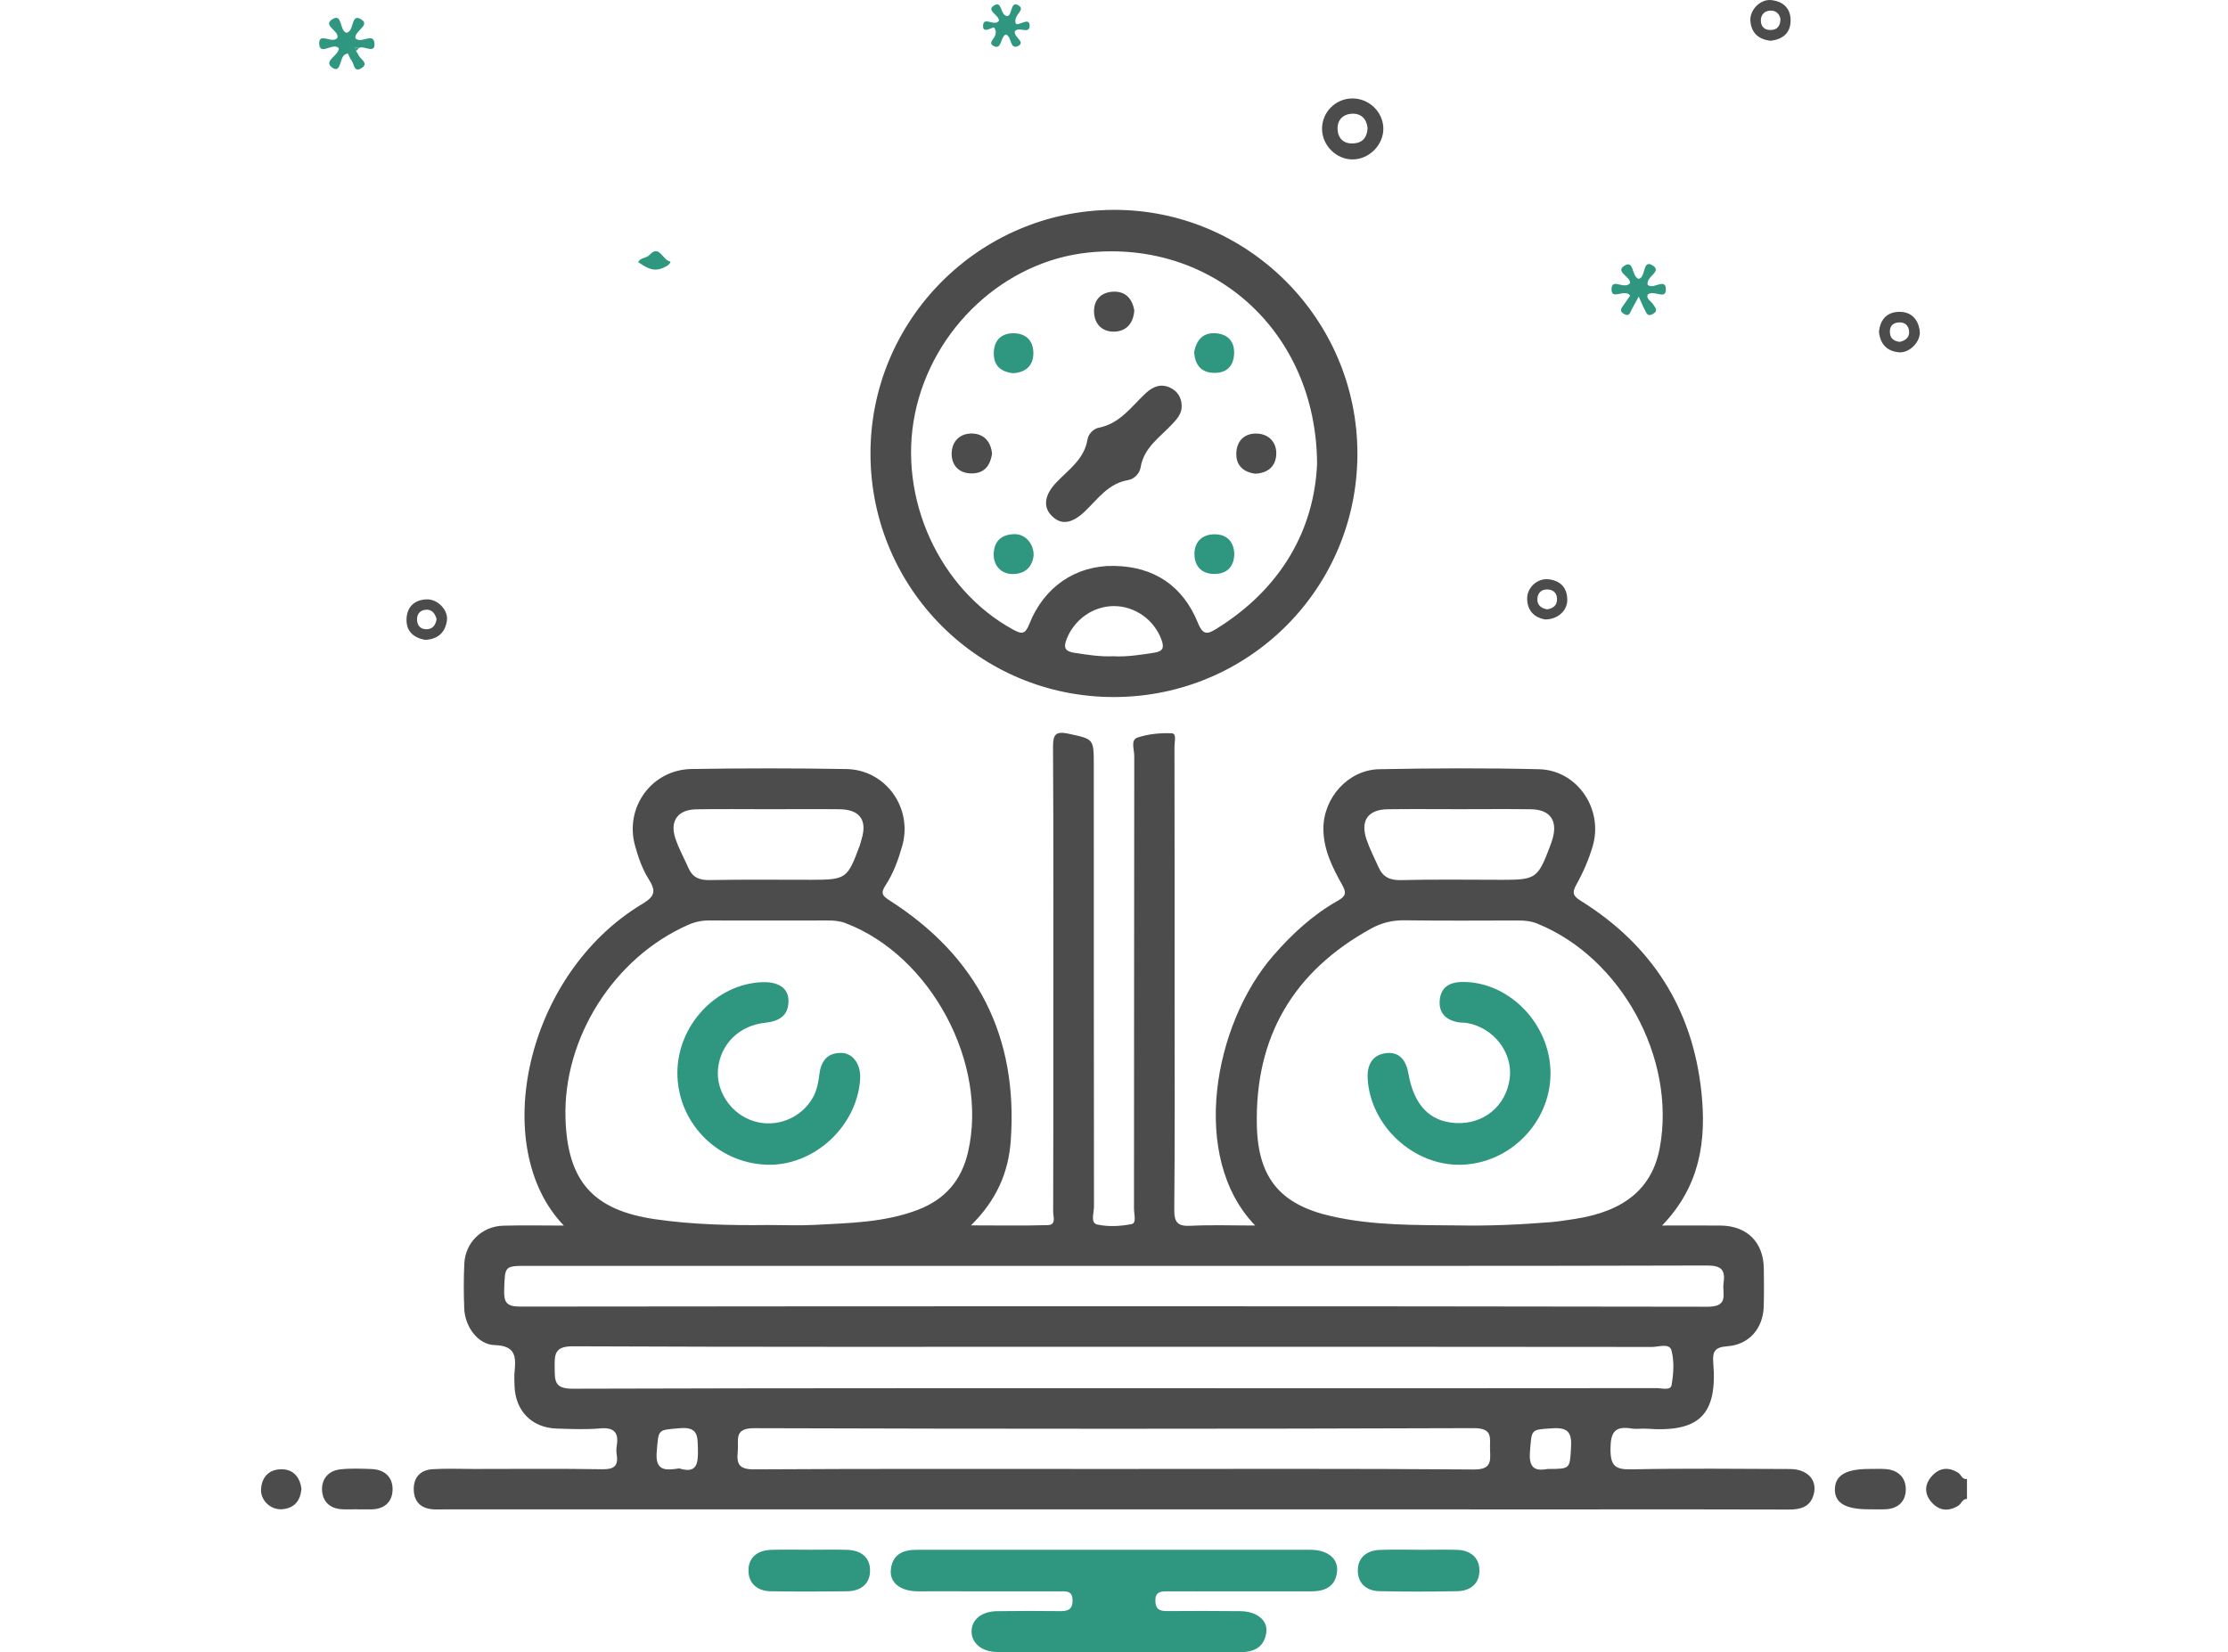<?xml version="1.0" encoding="utf-8"?>
<!-- Generator: Adobe Illustrator 17.0.0, SVG Export Plug-In . SVG Version: 6.00 Build 0)  -->
<!DOCTYPE svg PUBLIC "-//W3C//DTD SVG 1.1//EN" "http://www.w3.org/Graphics/SVG/1.1/DTD/svg11.dtd">
<svg version="1.1" id="Layer_1" xmlns="http://www.w3.org/2000/svg" xmlns:xlink="http://www.w3.org/1999/xlink" x="0px" y="0px"
	 width="720px" height="534px" viewBox="0 0 720 534" enable-background="new 0 0 720 534" xml:space="preserve">
<g>
	<g>
		<path fill="#4C4C4C" d="M635.65,484.484c-1.515-0.036-1.775,1.547-2.811,2.182c-3.25,1.993-6.213,1.638-8.658-1.142
			c-2.313-2.63-2.294-5.652-0.009-8.286c2.413-2.782,5.347-3.274,8.632-1.222c0.995,0.622,1.253,2.279,2.846,2.007
			C635.65,480.177,635.65,482.331,635.65,484.484z"/>
		<path fill="#4C4C4C" d="M405.622,396.105c-21.358-22.12-13.402-65.133,5.854-87.255c6.056-6.958,12.749-13.149,20.797-17.686
			c2.611-1.472,2.962-2.514,1.439-5.218c-3.159-5.605-6.056-11.435-6.044-18.142c0.017-10.005,8.056-18.988,18.036-19.181
			c17.22-0.332,34.458-0.418,51.674,0.004c12.347,0.303,20.881,12.931,17.296,24.961c-1.269,4.257-3.076,8.438-5.246,12.312
			c-1.539,2.746-1.011,3.741,1.484,5.298c22.902,14.291,36.058,34.83,38.915,61.76c1.662,15.664-0.387,30.379-12.708,43.149
			c7.001,0,13-0.061,18.997,0.015c8.436,0.106,13.729,5.37,13.872,13.757c0.07,4.126,0.096,8.257-0.021,12.381
			c-0.204,7.125-4.728,12.392-11.845,12.884c-3.906,0.27-4.76,1.71-4.468,5.215c1.415,17.009-4.575,22.667-21.496,21.422
			c-1.606-0.118-3.265,0.203-4.837-0.056c-5.35-0.883-6.854,1.042-6.874,6.575c-0.02,5.591,1.589,6.727,6.88,6.616
			c17.04-0.357,34.093-0.165,51.14-0.106c5.69,0.02,8.973,3.646,7.616,8.326c-1.151,3.969-4.219,4.787-7.987,4.772
			c-21.175-0.081-42.35-0.045-63.525-0.045c-123.641-0.002-247.282-0.004-370.922-0.006c-1.256,0-2.517,0.063-3.767-0.028
			c-3.787-0.275-5.998-2.358-6.166-6.127c-0.181-4.041,2.018-6.56,6.003-6.828c4.466-0.301,8.968-0.081,13.454-0.082
			c13.818-0.002,27.638-0.141,41.451,0.09c3.815,0.064,5.266-1.054,4.672-4.797c-0.139-0.875-0.146-1.812,0.001-2.685
			c0.726-4.334-0.755-6.126-5.405-5.715c-4.629,0.41-9.327,0.195-13.988,0.047c-8.014-0.255-13.311-5.635-13.625-13.669
			c-0.063-1.613-0.138-3.243,0.021-4.842c0.482-4.836,0.229-8.279-6.416-8.463c-5.46-0.151-9.626-5.974-9.859-11.786
			c-0.194-4.837-0.206-9.697,0.023-14.531c0.325-6.851,5.651-12.071,12.558-12.278c6.38-0.191,12.771-0.041,19.609-0.041
			c-24.329-25.229-12.597-81.184,25.322-103.94c4.097-2.459,4.564-4.121,2.099-8.024c-2.065-3.27-3.404-7.128-4.435-10.898
			c-3.387-12.38,5.469-24.504,18.266-24.707c16.684-0.264,33.38-0.282,50.063,0.012c12.748,0.225,21.509,12.62,18.03,24.87
			c-1.276,4.495-2.876,8.912-5.451,12.806c-1.671,2.527-0.795,3.405,1.397,4.806c28.39,18.15,41.563,44.054,39.124,77.721
			c-0.736,10.162-4.547,19.085-12.846,27.288c9.028,0,16.96,0.156,24.88-0.085c2.747-0.084,1.673-2.762,1.679-4.308
			c0.072-20.098,0.048-40.197,0.048-60.295c0-29.968,0.086-59.937-0.097-89.904c-0.026-4.228,0.969-5.199,5.094-4.3
			c8.04,1.752,8.084,1.548,8.085,10.149c0.003,47.554-0.009,95.108,0.059,142.663c0.003,1.998-1.226,5.284,1.022,5.793
			c3.552,0.806,7.532,0.585,11.148-0.13c1.652-0.327,0.759-3.213,0.76-4.917c0.043-48.81,0.02-97.621,0.084-146.431
			c0.003-2.016-1.24-5.124,1.012-5.887c3.483-1.18,7.404-1.545,11.103-1.39c1.669,0.07,0.878,2.764,0.881,4.246
			c0.054,27.275,0.044,54.55,0.045,81.825c0,22.611,0.12,45.223-0.115,67.831c-0.045,4.343,1.217,5.496,5.394,5.279
			C391.462,395.854,398.091,396.105,405.622,396.105z M471.473,396.081c9.869,0.185,19.716-0.263,29.546-1.057
			c2.674-0.216,5.335-0.649,7.989-1.059c16.114-2.491,24.998-10,27.393-23.122c5.274-28.886-12.544-61.374-39.628-72.326
			c-2.055-0.831-4.132-1.009-6.303-1.004c-12.19,0.029-24.381,0.11-36.568-0.055c-3.903-0.053-7.382,0.782-10.762,2.64
			c-25.098,13.793-37.593,34.941-36.974,63.613c0.367,16.986,7.516,25.632,24.113,29.391
			C443.843,396.175,457.681,395.939,471.473,396.081z M248.277,395.944c5.019,0,10.05,0.224,15.055-0.045
			c11.25-0.605,22.58-0.762,33.335-4.887c8.704-3.339,14.021-9.448,16.145-18.569c6.677-28.682-12.02-63.676-39.667-74.104
			c-1.903-0.718-3.817-0.832-5.796-0.829c-12.728,0.02-25.456,0.04-38.183-0.001c-2.376-0.008-4.545,0.442-6.742,1.408
			c-23.993,10.541-40.498,36.525-39.679,62.611c0.64,20.361,8.976,29.646,29.065,32.555
			C223.912,395.836,236.084,396.095,248.277,395.944z M360.552,409.143c-63.331,0-126.661,0-189.992,0
			c-7.574,0-7.375,0.007-7.63,7.702c-0.131,3.965,0.63,5.47,5.148,5.465c127.917-0.139,255.834-0.166,383.751,0.045
			c7.058,0.012,4.665-4.197,5.156-7.607c0.618-4.295-0.671-5.73-5.365-5.717C487.931,409.207,424.242,409.149,360.552,409.143z
			 M360.599,435.299c-58.477,0-116.954,0.106-175.43-0.158c-6.098-0.027-5.954,2.736-5.918,7.061
			c0.034,4.158-0.03,6.669,5.764,6.652c78.387-0.238,156.775-0.157,235.163-0.156c38.387,0.001,76.773,0.01,115.16-0.035
			c1.69-0.002,4.505,0.893,4.844-0.988c0.654-3.634,0.896-7.646-0.017-11.156c-0.657-2.527-4.126-1.159-6.288-1.161
			C476.118,435.285,418.359,435.299,360.599,435.299z M359.43,474.793c38.932,0,77.866-0.154,116.796,0.17
			c5.705,0.048,5.472-2.588,5.293-6.382c-0.167-3.552,1.212-7.005-5.257-6.982c-77.505,0.271-155.011,0.259-232.517,0.013
			c-6.797-0.022-4.946,3.895-5.327,7.475c-0.439,4.128,0.411,5.863,5.292,5.834C282.282,474.688,320.857,474.791,359.43,474.793z
			 M248.685,261.547c-7.885,0-15.772-0.099-23.655,0.033c-5.914,0.099-8.608,3.678-6.823,9.241c1.084,3.376,2.863,6.527,4.302,9.792
			c1.322,2.998,3.526,3.899,6.814,3.836c10.928-0.21,21.862-0.073,32.794-0.085c11.31-0.013,11.741-0.321,15.7-11.022
			c0.248-0.67,0.386-1.379,0.598-2.063c1.922-6.196-0.554-9.646-7.15-9.72C263.74,261.474,256.212,261.539,248.685,261.547z
			 M471.625,261.539c-7.707,0-15.416-0.079-23.122,0.024c-6.468,0.087-8.985,3.689-6.861,9.89c1.037,3.027,2.543,5.894,3.843,8.831
			c1.385,3.131,3.604,4.267,7.184,4.181c10.927-0.265,21.865-0.107,32.799-0.097c10.8,0.01,11.512-0.473,15.379-10.669
			c0.317-0.835,0.607-1.683,0.861-2.539c1.753-5.921-0.768-9.505-6.961-9.593C487.041,261.457,479.332,261.541,471.625,261.539z
			 M500.129,474.793c7.46-0.007,7.147-0.026,7.569-6.998c0.292-4.829-1.028-6.483-6.049-6.147c-7.072,0.472-6.625,0.158-7.235,7.671
			C493.937,475.201,496.838,475.376,500.129,474.793z M219.492,474.609c5.637,1.746,6.162-1.374,6.047-6.168
			c-0.104-4.366,0.057-7.359-5.956-6.821c-7.159,0.641-6.714,0.199-7.353,7.585C211.682,475.536,215.072,475.29,219.492,474.609z"/>
		<path fill="#4C4C4C" d="M360.083,225.294c-43.447,0.099-78.603-34.895-78.779-78.417c-0.175-43.289,34.982-78.766,78.33-79.044
			c43.434-0.278,79.047,35.252,79.027,78.845C438.641,190.151,403.615,225.195,360.083,225.294z M425.627,149.981
			c-0.195-43.013-33.841-72.54-73.953-68.353c-27.09,2.827-50.377,24.508-56.007,52.143c-5.556,27.268,7.898,56.71,31.702,69.709
			c2.798,1.528,3.917,1.63,5.264-1.783c4.745-12.018,15.019-18.993,27.411-18.79c12.964,0.212,22.241,6.496,27.079,18.433
			c1.691,4.172,3.219,3.614,6.083,1.831C414.209,190.104,424.689,171.048,425.627,149.981z M359.683,212.11
			c4.495,0.258,8.892-0.47,13.31-1.143c3.052-0.465,3.255-1.808,2.273-4.403c-2.367-6.253-8.476-10.656-15.254-10.667
			c-6.778-0.011-12.826,4.369-15.303,10.616c-1.238,3.123-0.285,4.079,2.739,4.529C351.516,211.645,355.558,212.311,359.683,212.11z
			"/>
		<path fill="#4C4C4C" d="M115.458,487.814c-1.786,0-3.585,0.135-5.357-0.028c-3.784-0.349-5.95-2.77-6.034-6.317
			c-0.085-3.604,2.203-6.119,5.831-6.538c3.352-0.387,6.783-0.237,10.172-0.113c4.231,0.154,6.893,2.623,6.797,6.708
			c-0.096,4.095-2.838,6.356-7.121,6.328c-1.429-0.009-2.859-0.001-4.288-0.001C115.458,487.84,115.458,487.827,115.458,487.814z"/>
		<path fill="#4C4C4C" d="M604.111,487.832c-7.803,0.04-11.333-2.091-11.142-6.698c0.18-4.352,3.655-6.344,11.072-6.343
			c1.787,0,3.581-0.096,5.358,0.039c3.98,0.304,6.457,2.697,6.479,6.495c0.022,3.794-2.352,6.258-6.409,6.49
			C607.689,487.916,605.898,487.832,604.111,487.832z"/>
		<path fill="#4C4C4C" d="M447.042,41.545c0.042,5.274-4.532,9.916-9.84,9.983c-5.308,0.068-9.915-4.466-9.969-9.811
			c-0.055-5.435,4.327-9.869,9.786-9.902C442.432,31.784,446.999,36.217,447.042,41.545z M441.942,41.427
			c-0.275-2.983-2.06-4.752-4.878-4.676c-3.07,0.083-5.055,2.061-4.798,5.272c0.231,2.886,2.12,4.508,5.107,4.335
			C440.379,46.183,441.796,44.358,441.942,41.427z"/>
		<path fill="#4C4C4C" d="M97.422,481.114c-0.318,3.912-2.237,6.347-6.21,6.691c-3.685,0.319-7.081-2.861-6.851-6.496
			c0.247-3.896,2.539-6.342,6.428-6.415C94.719,474.821,96.841,477.291,97.422,481.114z"/>
		<path fill="#4C4C4C" d="M607.211,107.265c0.373-3.865,2.441-6.366,6.395-6.475c3.963-0.109,6.291,2.342,6.771,6.171
			c0.424,3.382-3.259,7.195-6.676,6.908C609.838,113.545,607.621,111.253,607.211,107.265z M613.921,110.497
			c1.87-0.412,3.131-1.471,3.026-3.297c-0.12-2.069-1.458-3.228-3.624-2.962c-1.943,0.238-2.739,1.529-2.573,3.398
			C610.923,109.592,612.263,110.294,613.921,110.497z"/>
		<path fill="#4C4C4C" d="M137.391,206.812c-3.641-0.635-6.142-2.716-6.018-6.701c0.121-3.903,2.48-6.221,6.464-6.393
			c3.563-0.153,7.093,3.467,6.584,6.898C143.861,204.385,141.572,206.621,137.391,206.812z M141.092,200.1
			c-0.542-1.922-1.576-3.284-3.69-3.003c-1.799,0.239-2.726,1.491-2.621,3.321c0.105,1.825,1.112,2.949,2.981,2.96
			C139.908,203.391,140.77,201.966,141.092,200.1z"/>
		<path fill="#4C4C4C" d="M572.272,13.176c-3.933-0.406-6.303-2.468-6.615-6.404c-0.281-3.558,3.23-7.122,6.74-6.744
			c3.822,0.411,6.293,2.639,6.254,6.652C578.612,10.705,576.102,12.678,572.272,13.176z M575.372,6.154
			c-0.233-1.46-1.267-2.691-3.019-2.727c-2.006-0.041-3.366,1.22-3.321,3.28c0.046,2.105,1.454,3.144,3.523,2.969
			C574.404,9.519,575.321,8.346,575.372,6.154z"/>
		<path fill="#4C4C4C" d="M499.151,200.199c-3.133-0.619-5.55-2.614-5.639-6.612c-0.082-3.677,3.319-6.801,6.981-6.352
			c3.899,0.478,6.035,2.856,5.986,6.815C506.436,197.496,503.191,200.349,499.151,200.199z M499.95,196.946
			c2.037-0.29,3.317-1.353,3.216-3.484c-0.088-1.86-1.266-2.9-3.118-2.942c-1.884-0.044-3.064,1.06-3.221,2.852
			C496.643,195.475,497.927,196.593,499.95,196.946z"/>
		<path fill="#4C4C4C" d="M381.872,131.222c0.046,2.582-1.568,4.249-3.175,5.971c-3.935,4.215-9.08,7.492-10.107,13.935
			c-0.306,1.918-2.096,3.727-4.003,4.041c-6.43,1.059-9.794,6.109-13.983,10.102c-4.211,4.014-7.666,4.517-10.723,1.461
			c-2.909-2.909-2.343-6.788,1.478-10.792c3.987-4.178,9.05-7.529,10.084-13.948c0.278-1.722,1.936-3.42,3.604-3.744
			c6.893-1.338,10.574-6.837,15.185-11.144c2.267-2.117,4.836-3.212,7.809-1.846C380.483,126.379,381.846,128.433,381.872,131.222z"
			/>
		<path fill="#4C4C4C" d="M320.587,146.619c-0.584,4.056-2.672,6.478-6.732,6.398c-4.097-0.081-6.405-2.729-6.314-6.56
			c0.092-3.857,2.726-6.443,6.641-6.334C318.059,140.232,320.219,142.821,320.587,146.619z"/>
		<path fill="#4C4C4C" d="M366.558,100.394c-0.307,4.089-2.544,6.656-6.371,6.793c-3.849,0.138-6.48-2.271-6.636-6.274
			c-0.158-4.056,2.351-6.484,6.227-6.641C363.714,94.112,365.959,96.569,366.558,100.394z"/>
		<path fill="#4C4C4C" d="M405.544,153.109c-3.732-0.563-6.188-2.664-6.017-6.719c0.169-4.005,2.743-6.394,6.641-6.255
			c3.902,0.139,6.421,2.838,6.269,6.702C412.286,150.657,409.788,152.962,405.544,153.109z"/>
	</g>
	<g>
		<path fill="#2F9780" d="M360.133,500.908c20.263,0.007,40.526,0.007,60.789,0.007c1.076,0,2.153-0.034,3.227,0.013
			c4.986,0.216,8.266,2.879,7.948,6.811c-0.396,4.898-3.706,6.597-8.185,6.605c-9.145,0.017-18.29-0.001-27.435,0
			c-6.455,0.001-12.911,0.042-19.366-0.005c-2.231-0.016-3.815,0.305-3.742,3.153c0.069,2.714,1.498,3.25,3.8,3.236
			c7.89-0.049,15.781-0.077,23.669,0.022c5.331,0.067,8.926,2.94,8.378,6.894c-0.653,4.71-3.884,6.368-8.458,6.356
			c-26.18-0.067-52.361-0.015-78.541-0.056c-4.853-0.008-8.237-2.828-8.249-6.587c-0.012-3.833,3.184-6.52,8.207-6.6
			c6.812-0.108,13.628-0.094,20.441-0.013c2.569,0.031,4.049-0.613,3.991-3.575c-0.06-3.053-2.066-2.824-4.052-2.825
			c-14.166-0.006-28.332-0.006-42.498-0.007c-1.255,0-2.511,0.03-3.766-0.001c-5.361-0.134-8.772-2.78-8.414-6.885
			c0.428-4.893,3.757-6.533,8.24-6.533c11.297-0.002,22.594-0.014,33.891-0.017C340.049,500.898,350.091,500.901,360.133,500.908z"
			/>
		<path fill="#2F9780" d="M261.954,500.904c3.928-0.001,7.858-0.091,11.782,0.023c4.323,0.126,7.456,2.273,7.433,6.722
			c-0.023,4.435-3.159,6.635-7.483,6.687c-8.211,0.099-16.426,0.115-24.636-0.01c-4.119-0.063-7.052-2.376-7.17-6.463
			c-0.127-4.407,2.857-6.77,7.221-6.926C253.381,500.785,257.67,500.905,261.954,500.904z"/>
		<path fill="#2F9780" d="M459.117,500.914c3.928-0.004,7.858-0.097,11.782,0.021c4.131,0.125,7.062,2.336,7.185,6.434
			c0.133,4.408-2.843,6.861-7.204,6.938c-8.388,0.147-16.784,0.176-25.17-0.016c-4.09-0.093-6.926-2.511-6.923-6.669
			c0.002-4.165,2.851-6.465,6.943-6.657C450.183,500.756,454.654,500.918,459.117,500.914z"/>
		<path fill="#2F9780" d="M115.1,16.496c0.266,0.464,0.561,0.914,0.791,1.395c0.649,1.357,3.529,2.598,0.788,4.213
			c-2.329,1.372-2.227-1.459-3.063-2.544c-0.517-0.672-0.808-1.518-1.213-2.311c-0.492,0.206-0.784,0.274-1.013,0.433
			c-1.709,1.187-1.18,6.063-3.926,4.238c-3.257-2.166,1.986-3.852,2.043-6.328c-0.173-0.119-0.384-0.323-0.637-0.429
			c-1.917-0.805-5.547,2.625-5.71-0.966c-0.182-4.028,4.239,0.158,5.854-1.968c0.803-2.326-5.232-4.049-1.371-6.147
			c3.008-1.634,2.041,3.699,4.272,4.504c2.764-0.332,1.278-6.653,4.927-4.249c2.852,1.879-2.331,3.629-1.991,6.005
			c1.763,2.005,5.832-2.062,6.155,1.634c0.319,3.656-3.34,0.636-4.974,1.507c-0.435-0.032-0.869-0.067-1.303-0.102
			C114.854,15.754,114.977,16.125,115.1,16.496z"/>
		<path fill="#2F9780" d="M526.765,91.558c0.323-2.101-4.965-3.714-1.862-5.654c3.262-2.039,2.256,3.375,4.607,4.223
			c0.049-0.019,0.327-0.078,0.552-0.222c1.738-1.111,0.894-6.011,3.953-4.147c3.341,2.037-2.176,3.531-1.546,6.286
			c-0.102-0.073,0.125,0.122,0.381,0.265c1.788,1.007,5.537-2.58,5.488,1.322c-0.043,3.445-3.957-0.118-5.891,1.6
			c-0.469,1.469,1.159,2.117,1.84,3.205c0.666,1.065,1.653,1.975-0.114,3.026c-1.803,1.072-2.144-0.371-2.685-1.397
			c-0.656-1.245-1.177-2.561-1.915-4.199c-0.843,1.535-1.518,2.77-2.198,4.002c-0.563,1.021-0.768,2.654-2.593,1.598
			c-1.755-1.015-0.673-2.037,0.027-3.049c0.693-1.002,1.384-2.006,1.991-2.887c-1.761-2.392-6.154,1.779-6.015-2.148
			C520.915,89.726,524.728,93.706,526.765,91.558z"/>
		<path fill="#2F9780" d="M321.293,8.915c-0.314-0.398-4,2.364-3.588-0.867c0.348-2.731,3.552,0.589,5.102-1.306
			c0.228-1.794-4.098-3.249-1.774-4.844c2.984-2.048,1.961,2.915,4.442,3.314c1.76-0.207,0.971-5.02,3.569-3.524
			c2.692,1.55-1.652,2.927-0.82,5.838c0.685,1.249,4.457-2.303,4.514,0.734c0.056,2.961-3.393,0.269-4.73,1.777
			c-0.723,1.858,3.606,3.469,1.045,4.807c-2.793,1.459-2.007-3.13-4.014-3.706c-1.815,0.788-1.254,5.143-3.956,3.722
			C318.504,13.505,323.296,12.037,321.293,8.915z"/>
		<path fill="#2F9780" d="M206.238,84.73c0.716-1.549,2.59-1.145,3.747-2.413c3.081-3.374,4.16,1.8,6.541,2.189
			c0.428,0.07-0.253,1.016-0.928,1.404C212.304,87.804,210.324,87.598,206.238,84.73z"/>
		<path fill="#2F9780" d="M115.1,16.496c-0.123-0.371-0.246-0.742-0.37-1.113c0.434,0.035,0.868,0.07,1.303,0.102
			C115.723,15.82,115.412,16.158,115.1,16.496z"/>
		<path fill="#2F9780" d="M501.064,346.929c-0.012,15.804-13.048,29.131-28.891,29.537c-15.306,0.393-29.3-12.504-30.196-27.784
			c-0.255-4.351,1.403-7.687,5.806-8.268c4.521-0.597,6.62,2.327,7.382,6.673c1.783,10.172,6.944,15.423,15.217,15.895
			c9.116,0.52,16.429-5.567,17.512-14.574c0.989-8.233-5.207-16.228-13.789-17.755c-0.877-0.156-1.795-0.075-2.676-0.218
			c-4.129-0.671-6.593-3.003-6.151-7.3c0.414-4.026,3.127-5.679,7.097-5.747C487.601,317.126,501.077,330.959,501.064,346.929z"/>
		<path fill="#2F9780" d="M218.904,346.678c0.056-15.297,12.516-28.618,27.334-29.221c5.23-0.213,8.513,1.876,8.569,5.908
			c0.068,4.887-2.97,6.718-7.541,7.205c-8.422,0.898-14.391,6.885-15.222,14.828c-0.721,6.889,3.697,13.939,10.382,16.566
			c7.097,2.789,15.11,0.293,19.507-5.988c1.819-2.598,2.476-5.543,2.827-8.578c0.499-4.311,2.518-7.169,7.13-7.078
			c3.891,0.077,6.405,3.879,6.07,8.604c-1.092,15.403-15.204,28.174-30.413,27.524C231.513,375.765,218.846,362.598,218.904,346.678
			z"/>
		<path fill="#2F9780" d="M334.027,179.567c-0.466,3.642-2.622,5.872-6.595,5.972c-3.944,0.1-6.571-2.855-6.296-6.884
			c0.283-4.155,2.897-5.947,6.702-6.012C331.359,172.584,334.132,175.769,334.027,179.567z"/>
		<path fill="#2F9780" d="M398.872,178.947c-0.051,4.136-2.233,6.472-6.248,6.559c-3.998,0.087-6.533-2.197-6.624-6.233
			c-0.09-4.024,2.362-6.494,6.312-6.579C396.228,172.609,398.669,174.78,398.872,178.947z"/>
		<path fill="#2F9780" d="M327.411,120.626c-4.125-0.443-6.386-2.568-6.258-6.687c0.128-4.128,2.58-6.304,6.564-6.224
			c4.08,0.082,6.312,2.686,6.226,6.626C333.856,118.358,331.298,120.382,327.411,120.626z"/>
		<path fill="#2F9780" d="M385.897,113.81c0.751-3.974,2.922-6.396,6.988-6.096c4.01,0.296,6.177,2.777,5.918,6.855
			c-0.262,4.114-2.766,6.139-6.794,5.937C387.84,120.297,386.15,117.593,385.897,113.81z"/>
	</g>
</g>
</svg>
